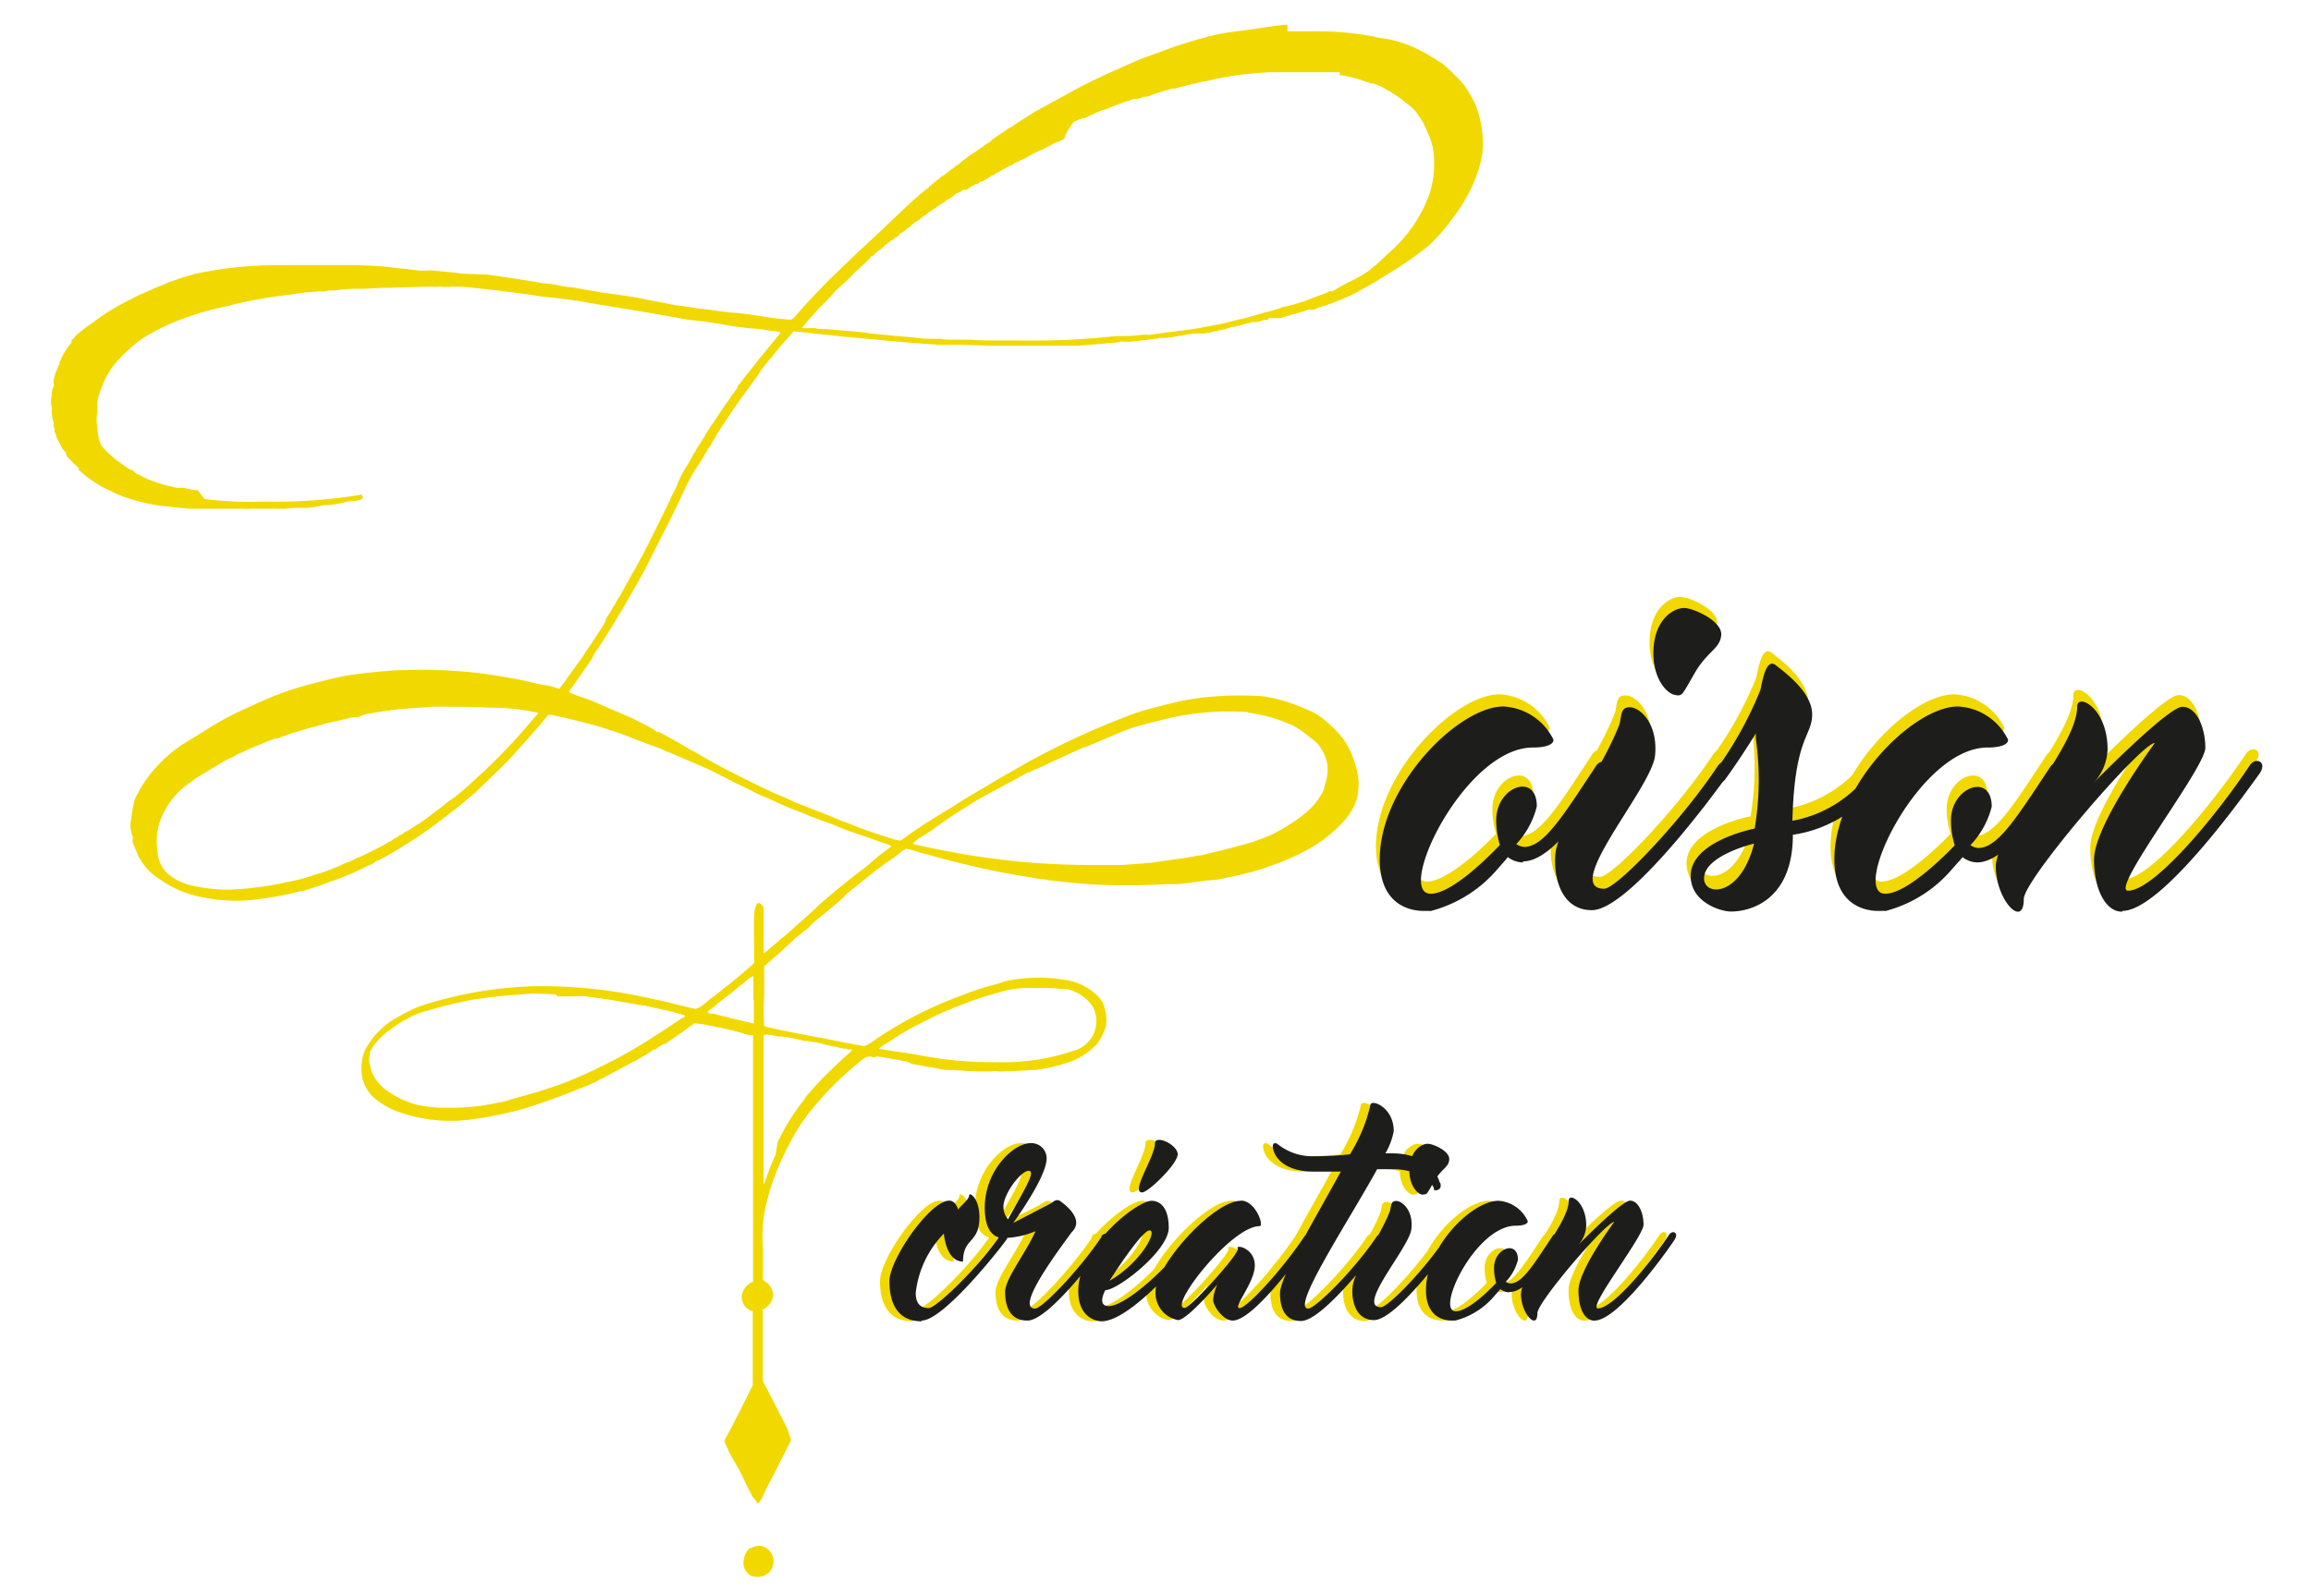 <svg xmlns="http://www.w3.org/2000/svg" viewBox="0 0 152 105"><defs><style>.cls-1{fill:#f1d800;}.cls-2{fill:#1d1d1b;}.cls-3{fill:none;}.cls-4{fill:#f1d900;}</style></defs><g id="Calque_3" data-name="Calque 3"><path class="cls-1" d="M139.34,59.16c2.67,0,8.4-8.18,9-9s-.24-1.16-.62-.56c-2.4,3.59-6.34,8.24-8,8.24-1.24,0,5.08-8.08,5.08-9.41s-.56-2.7-1.51-2.7-5.83,5-5.83,5a3.36,3.36,0,0,0,.91-2.21c0-2.71-2-3.73-2-2.79,0,2.7-5.35,8.3-5.35,10.51s1.84,4.13,1.84,2.14c0-1.27,7.73-10.27,8.62-10.27,0,0-4,5.4-4,7.67,0,2,.78,3.43,1.84,3.43m-9.54-3.24c2.3,0,4.92-4.89,5.43-5.7s-.24-1.16-.62-.57C132.42,53,131.18,55,129.88,55a1.08,1.08,0,0,1-.51-.19,5.68,5.68,0,0,0,1.35-2.49c0-2.27-2.68-1.3-2.68.89a5.16,5.16,0,0,0,.25,1.65S125.34,58,123.75,58c-2.35,0,2.24-9.62,6.73-9.62,1.21,0,1.43-.38,1.32-.57a3.89,3.89,0,0,0-3.27-2.13c-2.94,0-8.13,5.21-8.13,10,0,2.86,1.81,3.4,2.89,3.4h.27a.28.28,0,0,1,.14,0,.1.1,0,0,0,.08,0,8.59,8.59,0,0,0,4.37-2.76c.25-.27.38-.43.38-.43a3.11,3.11,0,0,0,.3-.35,1.68,1.68,0,0,0,1,.35m-18,1c0-1.51,3.3-2.29,3.3-2.29-.9,3.54-3.3,3.48-3.3,2.29M123,49.55a8.15,8.15,0,0,1-5.38,3.64c.14-5.54,1.3-5.54,1.3-7s-1.78-2.76-2.4-3.25-.87,1-1,1.63a24.42,24.42,0,0,1-3,5.37c-.43.62.19,1.19.7.49.73-1,1.44-2.11,2-3a3,3,0,0,0,0,.38,19.51,19.51,0,0,1-.08,5.89s-4.21.81-4.21,3.1c0,1.76,2,2.35,2.65,2.35,1.43,0,4-.86,4.07-4.86v-.19a8.37,8.37,0,0,0,6-4c.57-.89-.24-1.16-.65-.56m-10.29.05c-2.41,3.65-6.67,8.1-7.48,8.1-2.84,0,3.16-6.67,3.35-8.78s-1-3.16-1.68-3.16-.51.68-.7,1.19c-1.27,3.24-4,6.54-4.19,8.48-.13,1.46.35,3.68,2.4,3.68,2.49,0,8.35-8,8.95-8.92s-.25-1.16-.65-.59M110,45c.41,0,.35,0,1.19-1.46s1.67-1.59,1.75-2.51-1.81-1.76-2.43-1.76-1.86.65-2,2.62S109.38,45,110,45M99.9,55.92c2.29,0,4.91-4.89,5.43-5.7s-.25-1.16-.62-.57C102.52,53,101.27,55,100,55a1.12,1.12,0,0,1-.52-.19,5.63,5.63,0,0,0,1.36-2.49c0-2.27-2.68-1.3-2.68.89a5.36,5.36,0,0,0,.24,1.65S95.44,58,93.85,58c-2.35,0,2.24-9.62,6.72-9.62,1.22,0,1.43-.38,1.33-.57a3.89,3.89,0,0,0-3.27-2.13c-2.95,0-8.13,5.21-8.13,10,0,2.86,1.81,3.4,2.89,3.4h.27s.08,0,.13,0a.08.08,0,0,0,.08,0,8.61,8.61,0,0,0,4.38-2.76l.38-.43a3,3,0,0,0,.29-.35,1.71,1.71,0,0,0,1,.35"/><path class="cls-2" d="M139.59,59.93c2.67,0,8.4-8.18,9-9s-.24-1.16-.62-.57c-2.4,3.6-6.35,8.24-8,8.24-1.24,0,5.08-8.07,5.08-9.4s-.57-2.7-1.51-2.7-5.84,5-5.84,5a3.35,3.35,0,0,0,.92-2.22c0-2.7-2-3.72-2-2.78,0,2.7-5.35,8.29-5.35,10.51s1.84,4.13,1.84,2.13c0-1.27,7.72-10.26,8.62-10.26,0,0-4,5.4-4,7.67,0,2,.78,3.43,1.84,3.43m-9.54-3.24c2.3,0,4.92-4.89,5.43-5.7s-.24-1.16-.62-.57c-2.19,3.3-3.43,5.32-4.73,5.32a1,1,0,0,1-.51-.19A5.62,5.62,0,0,0,131,53.07c0-2.27-2.68-1.3-2.68.89a5.24,5.24,0,0,0,.25,1.65S125.59,58.8,124,58.8c-2.35,0,2.24-9.62,6.72-9.62,1.22,0,1.44-.38,1.33-.57a3.89,3.89,0,0,0-3.27-2.13c-2.94,0-8.13,5.21-8.13,10.05,0,2.86,1.81,3.4,2.89,3.4h.27a.18.18,0,0,1,.13,0,.15.15,0,0,0,.09,0,8.59,8.59,0,0,0,4.37-2.76l.38-.43a3.11,3.11,0,0,0,.3-.35,1.65,1.65,0,0,0,1,.35m-18,1.05c0-1.51,3.29-2.29,3.29-2.29-.89,3.53-3.29,3.48-3.29,2.29m11.21-7.43A8.13,8.13,0,0,1,117.89,54c.14-5.54,1.3-5.54,1.3-7s-1.78-2.75-2.4-3.24-.87,1-1,1.62a24.26,24.26,0,0,1-3,5.38c-.43.62.19,1.19.7.49.73-1,1.44-2.11,2-3a2.71,2.71,0,0,0,0,.37,19.48,19.48,0,0,1-.08,5.89s-4.21.81-4.21,3.11c0,1.76,2,2.35,2.64,2.35,1.44,0,4-.86,4.08-4.86v-.19a8.4,8.4,0,0,0,6-4c.57-.89-.25-1.16-.65-.57M113,50.37c-2.41,3.64-6.67,8.1-7.49,8.1-2.83,0,3.16-6.67,3.35-8.78s-1-3.16-1.67-3.16-.51.68-.7,1.19c-1.27,3.24-4,6.54-4.19,8.48-.13,1.46.35,3.68,2.4,3.68,2.49,0,8.35-8.05,8.95-8.92s-.25-1.16-.65-.59m-2.73-4.62c.4,0,.35,0,1.19-1.46s1.67-1.59,1.75-2.51S111.38,40,110.76,40s-1.86.65-2,2.62.89,3.11,1.51,3.11m-10.1,10.94c2.29,0,4.91-4.89,5.43-5.7s-.25-1.16-.63-.57c-2.18,3.3-3.43,5.32-4.72,5.32a1,1,0,0,1-.52-.19,5.51,5.51,0,0,0,1.35-2.48c0-2.27-2.67-1.3-2.67.89a5.44,5.44,0,0,0,.24,1.65S95.69,58.8,94.1,58.8c-2.36,0,2.24-9.62,6.72-9.62,1.22,0,1.43-.38,1.33-.57a3.89,3.89,0,0,0-3.27-2.13c-2.95,0-8.13,5.21-8.13,10.05,0,2.86,1.81,3.4,2.89,3.4h.27s.08,0,.13,0a.11.11,0,0,0,.08,0,8.61,8.61,0,0,0,4.38-2.76l.38-.43a4.47,4.47,0,0,0,.29-.35,1.71,1.71,0,0,0,1,.35"/><path class="cls-1" d="M104.26,86.88c1.56,0,4.92-4.79,5.25-5.3s-.14-.68-.36-.33c-1.41,2.11-3.72,4.83-4.67,4.83-.73,0,3-4.73,3-5.51s-.33-1.58-.88-1.58-3.42,2.93-3.42,2.93a2,2,0,0,0,.54-1.3c0-1.58-1.16-2.18-1.16-1.63,0,1.58-3.13,4.86-3.13,6.15s1.08,2.42,1.08,1.25c0-.74,4.52-6,5-6,0,0-2.34,3.17-2.34,4.5s.46,2,1.08,2M98.67,85c1.35,0,2.88-2.87,3.18-3.34s-.14-.68-.36-.33c-1.28,1.93-2,3.11-2.77,3.11a.6.6,0,0,1-.3-.11,3.24,3.24,0,0,0,.79-1.45c0-1.33-1.56-.76-1.56.52a3.11,3.11,0,0,0,.14,1s-1.73,1.87-2.66,1.87c-1.37,0,1.31-5.63,3.94-5.63.71,0,.84-.22.77-.33A2.24,2.24,0,0,0,97.93,79c-1.72,0-4.76,3-4.76,5.88,0,1.68,1.06,2,1.69,2h.24a.06.06,0,0,0,.05,0,5,5,0,0,0,2.56-1.61l.22-.25a2.62,2.62,0,0,0,.17-.21,1,1,0,0,0,.57.21m-4.08-3.71c-1.4,2.14-3.9,4.75-4.38,4.75-1.66,0,1.85-3.91,2-5.14s-.6-1.85-1-1.85-.3.39-.41.69c-.74,1.9-2.36,3.83-2.45,5-.08.86.21,2.15,1.41,2.15,1.45,0,4.89-4.71,5.23-5.22s-.14-.68-.38-.35M93,78.58c.23,0,.2,0,.69-.85s1-.94,1-1.48-1.06-1-1.42-1-1.09.38-1.19,1.53.52,1.82.89,1.82m1.09-.81c-.24-.85-1.14-1.91-3.12-1.91h-.46a4.33,4.33,0,0,0,.56-1.47c0-1.6-1.54-2.15-1.54-1.69a10.59,10.59,0,0,1-1.34,3.22,19.72,19.72,0,0,1-2.34.13,3.64,3.64,0,0,1-2.34-.74c-.27-.24-.53-.13-.34.42s.89,1.33,2.64,1.33c.64,0,1.22,0,1.78,0-1.74,3.18-4,6.93-4,8,0,.76.19,1.83,1.37,1.83,1.46,0,5-4.69,5.34-5.2s-.15-.68-.37-.33c-1.41,2.1-4,4.71-4.49,4.71-1.16,0,2.59-5.65,4.54-9.17.32,0,.65,0,1,0,1.76,0,2.75.93,2.75,1.39,0,0,.56.07.4-.49M81,79c-1.77,0-5.61,4.21-5.61,6a1.81,1.81,0,0,0,1.48,1.85c.59,0,2.58-2.34,2.58-2.34a3.09,3.09,0,0,0-.27,1c0,.39.63,1.37,1.28,1.37,1.44,0,4.75-4.69,5.1-5.2s-.15-.68-.38-.33c-1.4,2.1-3.77,4.71-4.26,4.71s1-1.66,1-2.81-1.29-1.4-1.12-1.11-3.12,3.91-3.5,3.91c-1.14,0,3.07-5.38,4.92-5.38.35,0-.27-1.68-1.2-1.68m-6.52-.54c.42,0,2.35-1.88,2.35-2.51s-1.51-1.33-1.51-.7c0,.87-1.61,3.21-.84,3.21M75,81c.53,0-.49,2.06-2.64,3.32,0,0,2.11-3.32,2.64-3.32m2.63.41c-1.39,2.11-4.24,4.57-5.3,4.57-.82,0-.24-1.05-.24-1.05.83,0,4.18-2.6,4.18-4.1S75.53,79,75.12,79c-1,0-4.82,3.07-4.82,5.93,0,2,1.52,2,1.52,2,2,0,5.82-4.66,6.15-5.18s-.14-.68-.38-.34m-12.23-2c0-.78,1.13-2.33,1.66-2.33s-.45,1.52-1.36,3.19a1.27,1.27,0,0,1-.3-.86m6.47,2c-1.41,2.1-3.9,4.73-4.38,4.73v0c-1.36,0,1.58-3.89,2.39-5l.09-.11c.72-.82-.53-1.74-.8-1.94s-.45,0-.67.14S66,80.46,66,80.46s2.2-3,2.2-4.25a1,1,0,0,0-1.08-1c-1.09,0-3,1.77-3,4.24,0,1.75.78,2,1.23,2A5.61,5.61,0,0,0,67.48,81c-.66,1.49-2,3.12-2,4s.26,1.88,1.47,1.88c1.45,0,4.88-4.69,5.22-5.2s-.15-.68-.37-.33M60,86.88c1.44,0,5.21-4.79,5.55-5.3s-.14-.68-.38-.33c-1.4,2.11-4.22,4.81-4.71,4.81s-.85-.25-.85-1a6.61,6.61,0,0,1,1.85-3.9S61.58,83,62.72,83c0-1.6,1.08-1.16,1.08-2.93,0-1.25-.68-1.69-.68-1.41s-.7.78-.7.92-.13-.59-.62-.59c-1.25,0-3.92,3.85-3.92,5.3s.54,2.64,2.12,2.64"/><path class="cls-2" d="M104.88,86.88c1.57,0,4.92-4.79,5.25-5.3s-.14-.68-.36-.33c-1.41,2.11-3.72,4.83-4.67,4.83-.73,0,3-4.73,3-5.51s-.34-1.58-.89-1.58-3.42,2.93-3.42,2.93a2,2,0,0,0,.54-1.3c0-1.58-1.15-2.18-1.15-1.63,0,1.58-3.14,4.86-3.14,6.15s1.08,2.42,1.08,1.25c0-.74,4.52-6,5.05-6,0,0-2.35,3.17-2.35,4.5s.46,2,1.08,2M99.3,85c1.34,0,2.88-2.87,3.18-3.34s-.15-.68-.37-.33c-1.28,1.93-2,3.11-2.77,3.11a.64.64,0,0,1-.3-.11,3.29,3.29,0,0,0,.8-1.45c0-1.33-1.57-.76-1.57.52a3.11,3.11,0,0,0,.14,1s-1.72,1.87-2.66,1.87c-1.37,0,1.32-5.63,3.94-5.63.71,0,.84-.22.78-.33A2.27,2.27,0,0,0,98.55,79c-1.72,0-4.76,3-4.76,5.88,0,1.68,1.06,2,1.7,2h.23a.06.06,0,0,0,0,0,5,5,0,0,0,2.56-1.61l.22-.25c.07-.07.13-.15.18-.21a.93.93,0,0,0,.57.21m-4.08-3.71C93.81,83.42,91.31,86,90.83,86c-1.66,0,1.86-3.91,2-5.14s-.61-1.85-1-1.85-.31.39-.42.69c-.74,1.9-2.35,3.83-2.45,5-.08.86.21,2.15,1.41,2.15,1.46,0,4.89-4.71,5.24-5.22s-.15-.68-.38-.35m-1.6-2.7c.24,0,.2,0,.69-.85s1-.94,1-1.48-1.06-1-1.42-1-1.09.38-1.19,1.53.52,1.82.89,1.82m1.09-.81c-.24-.85-1.14-1.91-3.12-1.91h-.45a4.46,4.46,0,0,0,.55-1.47c0-1.6-1.54-2.15-1.54-1.69a10.59,10.59,0,0,1-1.34,3.22,19.58,19.58,0,0,1-2.34.13,3.66,3.66,0,0,1-2.34-.74c-.27-.24-.52-.13-.33.42s.88,1.33,2.64,1.33c.63,0,1.22,0,1.77,0-1.74,3.18-4,6.93-4,8,0,.76.19,1.83,1.38,1.83,1.45,0,5-4.69,5.33-5.2s-.14-.68-.37-.33c-1.4,2.1-4,4.71-4.49,4.71-1.15,0,2.6-5.65,4.54-9.17.32,0,.65,0,1,0,1.76,0,2.75.93,2.75,1.39,0,0,.56.07.4-.49M81.61,79C79.84,79,76,83.2,76,85a1.82,1.82,0,0,0,1.48,1.85c.59,0,2.58-2.34,2.58-2.34a3.09,3.09,0,0,0-.27,1c0,.39.64,1.37,1.29,1.37,1.43,0,4.74-4.69,5.09-5.2s-.14-.68-.38-.33c-1.39,2.1-3.77,4.71-4.26,4.71s1-1.66,1-2.81-1.29-1.4-1.12-1.11-3.11,3.91-3.49,3.91c-1.14,0,3.06-5.38,4.92-5.38.34,0-.27-1.68-1.21-1.68m-6.51-.54c.41,0,2.34-1.88,2.34-2.51s-1.5-1.33-1.5-.7c0,.87-1.62,3.21-.84,3.21m.49,2.5c.52,0-.49,2.06-2.64,3.32,0,0,2.1-3.32,2.64-3.32m2.62.41c-1.39,2.11-4.24,4.57-5.3,4.57-.82,0-.23-1.05-.23-1.05.82,0,4.17-2.6,4.17-4.1S76.16,79,75.75,79c-1,0-4.83,3.07-4.83,5.93,0,2,1.52,2,1.52,2,2,0,5.82-4.66,6.15-5.18s-.14-.68-.38-.34M66,79.36c0-.78,1.12-2.33,1.66-2.33s-.46,1.52-1.36,3.19a1.27,1.27,0,0,1-.3-.86m6.46,2c-1.4,2.1-3.9,4.73-4.38,4.73v0c-1.36,0,1.59-3.89,2.39-5l.1-.11c.71-.82-.54-1.74-.81-1.94s-.44,0-.66.14l-2.46,1.28s2.2-3,2.2-4.25a1,1,0,0,0-1.07-1c-1.09,0-3,1.77-3,4.24,0,1.75.78,2,1.24,2A5.66,5.66,0,0,0,68.11,81c-.67,1.49-2,3.12-2,4s.27,1.88,1.47,1.88c1.45,0,4.89-4.69,5.22-5.2s-.14-.68-.37-.33M60.62,86.88c1.44,0,5.21-4.79,5.56-5.3s-.15-.68-.38-.33c-1.41,2.11-4.23,4.81-4.72,4.81s-.85-.25-.85-1a6.61,6.61,0,0,1,1.85-3.9S62.21,83,63.34,83c0-1.6,1.08-1.16,1.08-2.93,0-1.25-.68-1.69-.68-1.41s-.7.78-.7.92-.12-.59-.61-.59c-1.25,0-3.93,3.85-3.93,5.3s.54,2.64,2.12,2.64"/><rect class="cls-3" x="-6.23" y="-0.95" width="164.47" height="106.9"/><path class="cls-4" d="M84.68,1.63c-.41,0-1.31.14-2.14.27l-1.34.18a12.93,12.93,0,0,0-2,.4c-.59.15-1.9.56-2.2.68l-.64.24L75,3.89s-.22.1-.38.17l-.43.18-.68.31c-1.07.47-2,.92-2.68,1.29l-.77.42-1,.54a7.62,7.62,0,0,1-.68.37s0,0,0,0,0,.06-.09.07-1.07.64-1.68,1.05a1,1,0,0,1-.27.15.07.07,0,0,0,0,0,4.73,4.73,0,0,1-.51.35l-.57.39A1,1,0,0,1,65,9.4a1,1,0,0,0-.21.14c-.06.05-.6.44-1,.68l-.19.15-.21.15a1.88,1.88,0,0,0-.26.22l-.15.11a.33.33,0,0,0-.13.09,1.91,1.91,0,0,1-.31.23c-.12.08-.21.17-.21.2s0,0,0,0-.09,0-.15.08a.37.37,0,0,1-.15.1s0,0,0,0,0,0,0,0a.69.69,0,0,0-.2.15l-.17.14a.3.3,0,0,0-.1.07l-.21.18a.28.28,0,0,0-.12.15s0,0-.07,0-.06,0-.06.05,0,.06,0,.05-.27.16-.81.64-1.33,1.23-1.72,1.6-1.14,1.09-1.89,1.78c-.56.52-1.81,1.72-2.28,2.19-.6.62-1.27,1.32-1.58,1.67-.7.81-.7.81-.88.81l-.57-.05-.53-.06-1.41-.21a11.67,11.67,0,0,0-1.29-.14l-.86-.1c-.38-.06-.55-.09-1.1-.15-.18,0-.45-.05-.59-.08-.53-.08-.84-.13-1-.14a2.52,2.52,0,0,1-.35-.06c-.08,0-.42-.09-.76-.15s-.8-.14-1-.19c-.49-.11-1.13-.22-2.94-.46l-1.63-.29a4.26,4.26,0,0,0-.47-.06c-.08,0-.41-.06-.74-.12a5.87,5.87,0,0,0-.76-.12,4.38,4.38,0,0,1-.48-.06c-.46-.09-2.29-.37-3.36-.52L30.33,18c-.39-.06-.94-.12-1.23-.14l-.61-.06a2.1,2.1,0,0,0-.43,0,3.15,3.15,0,0,1-.5,0c-.1,0-.45-.07-.8-.1s-.83-.08-1.09-.12c-.55-.06-1.08-.1-2-.13l-.82,0-1,0c-.46,0-1.05,0-1.31,0s-1.17,0-2,0a25.41,25.41,0,0,0-5.67.56,19.34,19.34,0,0,0-1.94.63,3,3,0,0,1-.43.19c-.21.07-.55.23-.76.32l-.4.18c-.05,0-1.05.51-1.54.78a14.69,14.69,0,0,0-1.47.94s-.14.12-.23.18A9.81,9.81,0,0,0,5,22.07a4,4,0,0,1-.3.34.08.08,0,0,0,0,.07.11.11,0,0,1,0,.07,4.18,4.18,0,0,0-.79,1.32.27.27,0,0,1,0,.11.88.88,0,0,0-.13.23c0,.11-.1.23-.12.29l-.05.16-.07.3a1,1,0,0,0,0,.34c0,.05,0,.1,0,.1a1,1,0,0,0-.13.47c0,.06,0,.1,0,.1s0,0,0,0a1.71,1.71,0,0,0,0,.87s0,0,0,.06a2.46,2.46,0,0,0,.11.88.48.48,0,0,1,0,.18.66.66,0,0,0,.06.22c0,.06,0,.12,0,.14s0,.06,0,.09a.6.6,0,0,1,.11.24,1.07,1.07,0,0,0,.2.43s0,.08.08.18a1.45,1.45,0,0,0,.22.36.72.72,0,0,1,.16.22.06.06,0,0,0,0,.06s0,0,0,0,0,.11.45.53a3.13,3.13,0,0,0,.38.35s0,0,0,.08,0,.08,0,.08a.9.9,0,0,1,.21.16l.25.22.18.13.17.12a7.15,7.15,0,0,0,1.2.69A8.92,8.92,0,0,0,9.19,33l.45.11.49.1.49.08c.33,0,.83.1,1.86.18.45,0,2.19,0,2.76,0l.76,0a3.12,3.12,0,0,0,.47,0l.47,0,.63,0,.49,0a1.67,1.67,0,0,0,.33,0l.37,0,.59-.06a1.39,1.39,0,0,1,.27,0,.59.59,0,0,0,.23,0l.34,0c.27,0,1.08-.16,1.15-.18l.2,0c.29,0,1-.14,1.19-.2a2.31,2.31,0,0,1,.35-.06c.07,0,.14,0,.15,0a.19.19,0,0,1,.08,0c.53-.1.61-.15.52-.33s-.06-.1-.16-.08a34.76,34.76,0,0,1-6.21.44,24.94,24.94,0,0,1-4-.17L13,32.25c-.29,0-.62-.09-.88-.15a1.12,1.12,0,0,0-.3,0s0,0,0,0,0,0,0,0a.41.41,0,0,1-.17,0l-.4-.1a5.87,5.87,0,0,1-1-.28c-.07,0-.13-.06-.13-.05a3.79,3.79,0,0,1-.68-.28.49.49,0,0,1-.18-.11s-.06,0-.13-.05A.84.84,0,0,1,8.79,31a.49.49,0,0,0-.19-.1.33.33,0,0,1-.12-.06l-.35-.24a6.57,6.57,0,0,1-1.38-1.19c-.18-.2-.27-.51-.36-1.28a3.66,3.66,0,0,1,0-1c0-.2,0-.44,0-.53a2.94,2.94,0,0,1,.22-.89A5.84,5.84,0,0,1,7.5,24a10.27,10.27,0,0,1,1.84-1.71c.06,0,.1-.06.1-.08a0,0,0,0,1,0,0,.41.41,0,0,0,.18-.1,17,17,0,0,1,1.65-.84,18.91,18.91,0,0,1,3.55-1.1,3.24,3.24,0,0,0,.49-.13,33.5,33.5,0,0,1,3.87-.67l.42-.06a12,12,0,0,1,1.58-.14.55.55,0,0,0,.21,0,2.18,2.18,0,0,1,.38-.07,1.8,1.8,0,0,0,.32,0A8.62,8.62,0,0,1,23.29,19l.66,0s1.41-.08,1.55-.07a.23.23,0,0,0,.14,0s0,0,0,0a0,0,0,0,0,0,0c.06,0,2.62-.08,2.88-.07a.8.8,0,0,0,.28,0,.19.19,0,0,1,.14,0,4.66,4.66,0,0,0,.82,0,12.29,12.29,0,0,1,1.33.07l1,.11c.61.06,2.47.3,3.29.43a8.35,8.35,0,0,0,.83.1c.16,0,1.77.21,2.13.28l1,.18c1.75.27,4.47.74,5.39.91.3.06.72.12.94.14.52.05,1.15.14,1.88.27s1.36.21,2,.27c.29,0,.62.06.73.08l.41.06c.59.06.69.1.61.2s-.22.27-.45.53l-.49.61-.26.31c-.09.1-.32.39-.51.64s-.39.49-.42.53-.16.19-.26.33a4.85,4.85,0,0,1-.4.49l0,.08a.57.57,0,0,1-.12.18,1.08,1.08,0,0,0-.12.2s0,0,0,0a.88.88,0,0,0-.18.21c-.07.12-.24.36-.36.53s-.52.76-.76,1.13c0,0-.16.23-.3.44s-.29.46-.33.55l-.32.5a2.31,2.31,0,0,0-.22.35.9.9,0,0,1-.1.18,1,1,0,0,0-.14.22s-.19.35-.38.68a6.22,6.22,0,0,0-.62,1.2,5.12,5.12,0,0,1-.25.53c-.07.13-.18.36-.24.51s-1.8,3.65-1.86,3.74-.14.24-.27.49-.26.48-.29.52a.26.26,0,0,0-.06.08s-.14.27-.3.56a4.62,4.62,0,0,0-.31.58,0,0,0,0,1,0,0s-.06,0-.08.11a2.3,2.3,0,0,1-.25.42,1.08,1.08,0,0,0-.13.23l-.12.22a1.52,1.52,0,0,0-.18.29l-.26.42a.6.6,0,0,0-.12.22s0,.08,0,.08a.09.09,0,0,0-.05.08s0,.06,0,.06-.05,0-.07.07-1.05,1.63-1.12,1.72a.56.56,0,0,0-.1.14,3.47,3.47,0,0,1-.26.4s-.2.26-.37.51l-.34.47-.1.14-.18.24c0,.07-.13.19-.18.27l-.2.26-.09.11-.33-.11a4.77,4.77,0,0,0-.49-.12,7.91,7.91,0,0,1-1-.2c-.43-.11-1.49-.31-2.6-.49a31.63,31.63,0,0,0-5.21-.33L26,44.1l-.76.06c-.64.05-1.59.16-2.37.28s-2.9.67-3.66.92a22,22,0,0,0-2.49,1s-.25.12-.5.23A18.57,18.57,0,0,0,13.59,48l-1.15.71a9,9,0,0,0-3.23,3.21,3.5,3.5,0,0,1-.2.37,1.79,1.79,0,0,0-.22.58,1.69,1.69,0,0,1-.07.34c0,.14-.07.46-.1.72a1.8,1.8,0,0,0,0,.75,1.76,1.76,0,0,0,.11.36.47.47,0,0,1,0,.17.93.93,0,0,0,0,.22c0,.06.06.15.08.2.08.2.12.28.2.47a1.25,1.25,0,0,1,.08.22,1.48,1.48,0,0,0,.13.21,1.15,1.15,0,0,1,.12.2,4.27,4.27,0,0,0,.56.65,4.83,4.83,0,0,0,.73.55l.23.15a7.13,7.13,0,0,0,2.16.89c.43.09.82.16.94.17l.43.06a11,11,0,0,0,2.29,0l.75-.1c.58-.08,1.48-.25,1.88-.35l.47-.12.11,0,.41-.13c.19-.06.55-.17.79-.26l.7-.26.41-.14a19.54,19.54,0,0,0,1.82-.79,3.67,3.67,0,0,1,.48-.21s0,0,0,0a1.28,1.28,0,0,1,.42-.25l.58-.31.22-.14c.07,0,.89-.53,1.31-.8l.34-.21c.14-.09.75-.52,1-.69l.45-.35c.81-.59,2-1.53,2.66-2.16s2.09-2,2.34-2.33l.54-.6c.43-.48.54-.61,1-1.13l.46-.55a2.25,2.25,0,0,0,.17-.21.22.22,0,0,1,.15-.09c.24,0,2.62.58,3.42.83,1.06.34,1.56.51,2,.7.71.27,1.33.51,1.54.57l.41.16a2.82,2.82,0,0,0,.53.23l.77.33.74.32a20.87,20.87,0,0,1,1.94.9l.82.42c.71.34,1,.48,1,.48l.22.12c.1.06.34.17.52.25.35.14.5.21,1.12.49s.79.35,1.21.51c.22.08.61.23.85.34s1,.38,1.46.54l.26.11.23.09.26.11c.15.06.41.16,1.31.46l.56.2.68.24c.34.11.63.22.64.23s-.11.13-.29.25l-.56.42L57,57c-.82.61-1.11.84-2,1.57-.64.55-1.19,1-1.31,1.15l-.27.25L52.26,61c-.27.25-.61.55-.77.67a4.22,4.22,0,0,0-.37.32l-.34.28a1.56,1.56,0,0,0-.25.23s-.07.07-.14.11a.61.61,0,0,0-.16.11,11.3,11.3,0,0,1,0-1.2c0-.69,0-1.39,0-1.57s0-.33-.17-.46-.22-.14-.34.12-.15.43-.12,2.69v1.06l-.18.17c-.28.25-1.35,1.15-1.53,1.28s-.28.21-.41.33l-.47.37c-.12.08-.33.24-.45.34a2.57,2.57,0,0,1-.79.53s-.45-.09-.89-.2c-1.14-.29-1.2-.31-2.18-.51a32.75,32.75,0,0,0-7.47-.79,26.63,26.63,0,0,0-7.62,1.32,10.4,10.4,0,0,0-1.29.63L26,67a5.33,5.33,0,0,0-2,2.1A3.18,3.18,0,0,0,23.85,71a2.67,2.67,0,0,0,.65,1.13,5.08,5.08,0,0,0,1.88,1.08,10.25,10.25,0,0,0,4.95.39,24.42,24.42,0,0,0,2.46-.48l.55-.15c.76-.21,3-1,3.63-1.29l.3-.12s.1,0,.11-.06,0,0,0,0a.88.88,0,0,0,.35-.12,2.36,2.36,0,0,1,.34-.14.9.9,0,0,0,.18-.1.91.91,0,0,1,.18-.11c.05,0,1.42-.74,2-1.06l.26-.15.09,0a1.42,1.42,0,0,1,.22-.15l.28-.16.24-.14.32-.21a.52.52,0,0,1,.21-.12s.08,0,.08,0a1.86,1.86,0,0,1,.58-.37.1.1,0,0,0,.08,0s.17-.14.36-.27c.6-.41.79-.54,1.06-.75a1.69,1.69,0,0,1,.32-.21s0,0,0,0,0,0,.08-.08.16,0,.48,0a4.33,4.33,0,0,1,.48.1,20.42,20.42,0,0,1,2.45.57,1.74,1.74,0,0,0,.3.08l.21,0v6.28c0,2.55,0,5.84,0,7.29v2.65l-.14.06a1.13,1.13,0,0,0-.51.55.9.9,0,0,0,0,.8.85.85,0,0,0,.48.47l.15.05v2.44l0,2.43-.62,1.25c-.63,1.24-.92,1.81-1.13,2.17a.76.76,0,0,0-.11.27,7.8,7.8,0,0,0,.61,1.26,13.71,13.71,0,0,1,.74,1.41c.09.19.26.53.37.73a1.49,1.49,0,0,0,.27.43c.09,0,.13.27.22.26a1.12,1.12,0,0,0,.29-.42c.08-.2.31-.66.49-1s.52-1,.74-1.45l.44-.86s.08-.15.13-.26l.08-.19L51.79,94l-.61-1.2-.57-1.1c-.14-.27-.29-.57-.35-.67l-.09-.18,0-2.27c0-1.25,0-2.32,0-2.37s0-.09.07-.09a.86.86,0,0,0,.26-.2.94.94,0,0,0,.33-.85,1.09,1.09,0,0,0-.47-.74.64.64,0,0,1-.18-.14s0-.94,0-2a10.65,10.65,0,0,1,.09-2.4,15.85,15.85,0,0,1,1.47-4.18,13,13,0,0,1,1.85-2.86l.43-.49a19.09,19.09,0,0,1,2.14-2.08l.27-.23c.39-.34.51-.41.69-.43s.18,0,.17,0,.22.08.33,0,.1,0,.1,0,0,0,.07,0a2.7,2.7,0,0,1,.4.06l.49.09.47.08.45.08A2.67,2.67,0,0,1,60,70a4.43,4.43,0,0,0,.53.09l.53.11c.2,0,.85.16,1.19.2l.37,0c.36,0,.8.06,1.69.09.48,0,.89,0,.91,0s0,0,0,0a1.63,1.63,0,0,1,.52,0c.62,0,2-.07,2-.09a1.4,1.4,0,0,1,.28,0,11.15,11.15,0,0,0,2.43-.57,4.62,4.62,0,0,0,1.7-1.14,4.15,4.15,0,0,0,.6-1.21,2.88,2.88,0,0,0-.27-1.6c-.06-.07-.13-.19-.17-.24A3.86,3.86,0,0,0,70,64.46a10.43,10.43,0,0,0-3.9.1,7.43,7.43,0,0,1-.73.23,14.09,14.09,0,0,0-1.62.51l-.9.34a25.2,25.2,0,0,0-5.41,2.85,2.6,2.6,0,0,1-.57.33c-.11,0-1.32-.22-2-.37l-1.08-.21c-1.37-.24-3.45-.67-3.53-.74a16.13,16.13,0,0,1,0-2V63.57l.51-.44c.53-.46.86-.76,1.41-1.28a2.46,2.46,0,0,1,.37-.31s.1-.07.18-.14a.59.59,0,0,1,.17-.15,1.78,1.78,0,0,0,.36-.31,4.79,4.79,0,0,1,.55-.5c.14-.11.3-.23.35-.28l.43-.36c.42-.35,1-.83,1-.91l.62-.51.88-.7c.55-.45,1-.78,1.43-1.07a7.36,7.36,0,0,0,.63-.47c.24-.2.44-.32.51-.3.3.08.59.16.84.25l.42.11.39.1c.47.15,1.63.44,2.24.58l.85.2c.5.13,2.31.48,3,.58a3.64,3.64,0,0,1,.47.08l.49.08c.2,0,.48.06.61.09l1.62.17,1,.09a42.44,42.44,0,0,0,5.07,0,1.16,1.16,0,0,1,.29,0c.52,0,.68,0,1.48-.12.45-.05.87-.11.93-.13a.27.27,0,0,1,.14,0,6.31,6.31,0,0,0,1.29-.2,19.13,19.13,0,0,0,2.36-.6l.66-.24a14.53,14.53,0,0,0,2.69-1.27A9,9,0,0,0,88.41,54a4.68,4.68,0,0,0,.67-1,2.13,2.13,0,0,1,.12-.29,4.08,4.08,0,0,0,0-2.23,5.94,5.94,0,0,0-.85-1.87,8,8,0,0,0-1.26-1.27l-.26-.19-.2-.14-.29-.16a13.81,13.81,0,0,0-1.53-.62A9.32,9.32,0,0,0,83,45.8a22.66,22.66,0,0,0-4.07.11l-.67.1c-.49.07-2.32.52-3.09.75-.46.14-.69.22-1.68.61a51.76,51.76,0,0,0-6.13,2.91l-1,.58-.24.13-.57.33-.71.43c-.54.31-1.71,1-1.92,1.16l-.37.23-.6.36-.53.33-.2.13a.45.45,0,0,1-.16.1l-.28.17-.31.22c-.26.16-.6.39-.88.6a3.5,3.5,0,0,1-.37.26,2.9,2.9,0,0,1-.54-.13l-.6-.19c-.23-.06-1.94-.66-2-.72l-.57-.21a5.39,5.39,0,0,1-.53-.21s-.37-.16-.78-.32l-1-.39c-.12-.06-.27-.11-.32-.13a11.13,11.13,0,0,1-1.09-.46,5.27,5.27,0,0,0-.53-.23c-.47-.18-2.32-1.08-3.6-1.75-.86-.45-1-.54-1.64-.91a4.89,4.89,0,0,0-.54-.3.68.68,0,0,1-.19-.11c-.2-.13-1-.59-1.39-.79l-.3-.17s-.28-.16-.31-.13,0,0,0,0,0,0-.07,0A.71.71,0,0,1,43,48c-.12-.1-1.59-.85-2-1l-.29-.13-.35-.14-.75-.33a15.1,15.1,0,0,0-1.45-.57,5.09,5.09,0,0,1-.73-.29s.09-.2.16-.28,1.07-1.52,1.3-1.86L39.1,43c.13-.18.29-.43.37-.55.39-.6,1.16-1.84,1.16-1.87a1.3,1.3,0,0,1,.14-.23c.15-.23.7-1.19,1.23-2.13s.47-.85,1-1.91c.95-1.86,1.42-2.8,1.75-3.51l.38-.82c.21-.42.47-.88.61-1.1a13.93,13.93,0,0,0,.76-1.23,2,2,0,0,1,.17-.26.84.84,0,0,0,.13-.21c0-.06.12-.2.19-.31a1,1,0,0,0,.12-.23s0-.05,0-.05a.71.71,0,0,0,.16-.19c.11-.19.44-.68.61-.94l.25-.36a2.36,2.36,0,0,1,.19-.29l.21-.31.73-1c.14-.2.61-.82.71-1a.28.28,0,0,0,.06-.1.48.48,0,0,1,.11-.15l.19-.25c.07-.09.38-.46.47-.55l.19-.25.32-.39.51-.58.35-.42.23,0,.53.06,1,.11,1.14.12c.59.07,1.24.13,1.66.16l2,.19,1.45.12.78.06.82.05.84,0c.08,0,1.13,0,2.33.06,1.83,0,4.78,0,5.74,0,.48,0,1.11-.07,1.49-.1l.7-.06c.61-.05.77-.07.75-.11s0,0,.13,0a4.64,4.64,0,0,0,.67,0l.88-.09c.86-.11.92-.12.92-.14s.1,0,.22,0a4.76,4.76,0,0,0,.71-.07l.38-.07.47-.08.42-.07a.9.9,0,0,0,.29,0,.56.56,0,0,1,.28,0,3.27,3.27,0,0,0,.64-.09l.57-.13a3.24,3.24,0,0,0,.68-.18.49.49,0,0,1,.22-.05.33.33,0,0,0,.24-.06s0,0,0,0,0,0,.08,0l.95-.25c.06,0,.11,0,.1,0s0,0,.11,0a1.53,1.53,0,0,0,.52-.14s0,0,.08,0,.08,0,.08,0,0,0,.06,0,.07,0,.09-.06,0-.08.16-.06.14,0,.14,0,.06,0,.18,0,.15,0,.13,0,0-.05,0,0,.59-.1.55-.14,0,0,.07,0,.13,0,.23-.06a.39.39,0,0,1,.18-.06.77.77,0,0,0,.27-.07l.4-.12a1,1,0,0,0,.27-.1c.07,0,.15-.05.18,0s.07,0,.07,0,0,0,.08,0,.08,0,.09,0a2.07,2.07,0,0,1,.44-.18,15.39,15.39,0,0,0,2.45-1l.35-.21c.48-.25.84-.46,1.68-1a21.81,21.81,0,0,0,2.63-1.83,11.81,11.81,0,0,0,1.41-1.58l.32-.43c.11-.14.27-.38.37-.52s.24-.4.57-1a8.79,8.79,0,0,0,.85-2.46,6.82,6.82,0,0,0-.51-3.43,10.06,10.06,0,0,0-.69-1.16,15.07,15.07,0,0,0-1.46-1.43,3,3,0,0,1-.4-.24.19.19,0,0,0-.1-.07,1,1,0,0,1-.22-.13,7.22,7.22,0,0,0-.74-.41,7.73,7.73,0,0,0-2.34-.77c-.18,0-.49-.08-.69-.13a20.29,20.29,0,0,0-4.07-.34H84.68m3.44,2.88a7,7,0,0,1,1.47.35l.59.2.12,0,.36.13a2.52,2.52,0,0,1,.39.18,1.56,1.56,0,0,0,.28.17,1.28,1.28,0,0,1,.24.15.28.28,0,0,0,.1.06,6.31,6.31,0,0,1,.86.64,2.67,2.67,0,0,1,.57.5c.11.13.51.74.51.76s.09.19.18.4a5.88,5.88,0,0,1,.45,1.22,6.62,6.62,0,0,1-.2,3,9.29,9.29,0,0,1-2.76,4c-.34.33-.72.68-.83.77s-.28.22-.36.3a9,9,0,0,1-1.5.85c-.29.16-.64.35-.76.43s-.25.13-.29.11-.08,0-.09,0a3.3,3.3,0,0,1-.6.25c-.5.19-.78.29-1.06.41l-.27.08-.35.11-.51.14c-.19,0-.47.13-.63.18s-.47.14-.7.19l-.43.12a12.83,12.83,0,0,1-1.47.39c-1,.26-1.24.31-1.37.33l-.3.05c-.4.09-1.14.22-1.44.26s-.94.12-1.45.19c-.15,0-.46.06-.69.09a4.17,4.17,0,0,0-.47.07,1.08,1.08,0,0,1-.32,0c-.14,0-.26,0-.26,0a9.37,9.37,0,0,1-1,.09.39.39,0,0,0-.17,0l-.18,0-.38,0a51.16,51.16,0,0,1-6.42.29c-2.09,0-3,0-3.05-.05l-.7,0c-.64,0-1.32,0-1.32-.06l-.45,0c-.43,0-.82,0-1.29-.08l-.77-.07-.92-.08-.76-.08c-.21,0-.58-.06-.82-.1l-.75-.08-.82-.06-1-.09c-.28,0-.59,0-.68-.06a4.1,4.1,0,0,0-.41,0l-.24,0-.12,0-.13,0a8.35,8.35,0,0,1,.69-.83.33.33,0,0,0,.09-.11s.36-.39.75-.78a9.56,9.56,0,0,0,.7-.77s0,0,0,0a14.44,14.44,0,0,0,1.18-1.1c0-.06.13-.13.17-.17l.3-.28.23-.21a2.79,2.79,0,0,0,.47-.5s0,0,.06,0a.1.1,0,0,0,.08-.06,1.75,1.75,0,0,1,.35-.31,2.38,2.38,0,0,0,.31-.25s.05-.07.13-.12a1.36,1.36,0,0,0,.25-.2s.11-.09.14-.09,0,0,0,0,0,0,0,0,.07,0,0,0-.05,0,0,0a.26.26,0,0,0,.17-.11c0-.05.1-.08.1-.06s0,0,.07-.05a.42.42,0,0,1,.15-.12.05.05,0,0,0,0-.08s0,0,0,0,.2-.07.35-.2.36-.3.4-.3a.06.06,0,0,0,.05-.06.06.06,0,0,1,.06-.06.11.11,0,0,0,.09-.06.42.42,0,0,1,.14-.11,3.81,3.81,0,0,0,.35-.24,2,2,0,0,1,.28-.21c.05,0,.22-.15.2-.18s0,0,0,0a.82.82,0,0,0,.21-.12.7.7,0,0,1,.19-.12s.08,0,.12-.09a.27.27,0,0,1,.13-.08s0,0,0,0,.07-.07.14-.11.15-.09.15-.11,0,0,.06,0a.14.14,0,0,0,.1-.09s.06-.07.07-.07a2.14,2.14,0,0,0,.64-.44s0,0,0,0,.36-.13.41-.2a.11.11,0,0,1,.09-.05s.06,0,.06,0,0,0,.08,0,.08,0,.08,0a1.28,1.28,0,0,1,.41-.28.28.28,0,0,0,.14-.09.15.15,0,0,1,.09,0,.54.54,0,0,0,.16-.09.39.39,0,0,1,.17-.1.15.15,0,0,0,.09,0,1.1,1.1,0,0,1,.23-.15,3,3,0,0,0,.26-.17.2.2,0,0,1,.12-.06.33.33,0,0,0,.18-.1.33.33,0,0,1,.16-.1,1.14,1.14,0,0,0,.2-.1.85.85,0,0,1,.2-.11s0,0,0,0,.1-.07.23-.13.21-.11.2-.13,0,0,.07,0a.24.24,0,0,0,.15-.09s.09-.08.12-.08.34-.13.34-.17,0,0,0,0a2.25,2.25,0,0,0,.52-.24,9.33,9.33,0,0,1,1-.5.19.19,0,0,0,.1-.05,1.38,1.38,0,0,1,.25-.13,1.52,1.52,0,0,0,.24-.13.18.18,0,0,1,.1-.06,3.41,3.41,0,0,0,.67-.29A3.12,3.12,0,0,1,70.66,8l.25-.11a2,2,0,0,1,.3-.11l.13,0a.76.76,0,0,1,.16-.09l.41-.19.46-.2a.33.33,0,0,0,.15-.07s0,0,.08,0a1.31,1.31,0,0,0,.25-.09c.35-.15,1.24-.48,1.49-.55a.74.74,0,0,0,.19-.08s0,0,.09,0,.07,0,.07,0,0,0,0,0,.06,0,.09,0a.11.11,0,0,1,.11,0s0,0,0,0a1.16,1.16,0,0,1,.39-.15.19.19,0,0,0,.1,0c.12,0,.68-.23.89-.29l.45-.14c.13,0,.3-.09.37-.11l.22,0c.15-.06,1.57-.41,2-.48l.5-.11a19.8,19.8,0,0,1,2.64-.4l1-.08c.51,0,4.25,0,4.66,0M32.41,46.56a14,14,0,0,1,3,.34.72.72,0,0,1-.13.17c-.07.07-.23.25-.34.39l-.33.38c-.06.08-.16.18-.2.23l-.27.31c-.43.51-1.89,2-2.53,2.57l-.49.45c-.3.28-1.11,1-1.54,1.27l-.3.23s-.19.16-.37.29l-.35.26-.24.19-.28.22-.42.28-.62.4a2,2,0,0,1-.29.17l-.06,0a.71.71,0,0,1-.32.22.17.17,0,0,0-.12.08.19.19,0,0,1-.11.08,1.16,1.16,0,0,0-.25.14,1.26,1.26,0,0,1-.23.15.43.43,0,0,0-.15.08c-.13.1-1.8.94-1.86.94a1,1,0,0,0-.24.1,4.28,4.28,0,0,1-.72.31.17.17,0,0,0-.11.06,3.92,3.92,0,0,1-.38.16l-.67.27c-.16.06-.43.15-.72.23l-.34.11-.33.11-.49.13-.59.13-.49.1a21.41,21.41,0,0,1-3.23.41,10.26,10.26,0,0,1-2.83-.3A3.57,3.57,0,0,1,11,57.46,2.21,2.21,0,0,1,10.36,56a4.06,4.06,0,0,1,.15-1.93,5.21,5.21,0,0,1,1.93-2.54,3.09,3.09,0,0,0,.31-.23.93.93,0,0,1,.18-.13s.22-.13.45-.27.63-.39.89-.54l.61-.36.31-.15a1.57,1.57,0,0,0,.29-.14,1.52,1.52,0,0,1,.34-.17l.51-.23.31-.15.25-.09c.29-.13.49-.21.83-.34a2.16,2.16,0,0,0,.35-.14.42.42,0,0,1,.15,0,.67.67,0,0,0,.19-.06,1.88,1.88,0,0,1,.35-.13,1.61,1.61,0,0,0,.27-.1,2.72,2.72,0,0,1,.45-.14L20,48a5.64,5.64,0,0,1,.59-.16l.6-.17a5.88,5.88,0,0,1,.74-.18c.62-.14,1.07-.25,1.21-.3l.17,0,.2,0L24,47l.8-.14c.29-.05.78-.12,1.55-.21l1.07-.08,1.14-.08c.46,0,2.83,0,3.84.08m49.69.32a9.79,9.79,0,0,1,2.64.71,3.82,3.82,0,0,1,.78.42l.14.1c.13.08.89.68,1,.8a2.58,2.58,0,0,1,.19.25,2.54,2.54,0,0,1,.36,2.26c-.06.23-.13.48-.15.57a4.53,4.53,0,0,1-1.25,1.54l-.27.22a15.07,15.07,0,0,1-1.7,1.06,7.85,7.85,0,0,1-.83.35l-.51.19c-.17.07-1.69.48-2.65.71l-.88.21c-.14,0-.62.11-1.29.2l-.57.08-.55.08-.6.09c-.37.05-.56.06-1.35.12l-.81.06-1.37,0c-1.15,0-2.1,0-3.78-.1-1.3-.08-2-.15-3.68-.37-.64-.09-1.68-.25-2.17-.35l-1.06-.2-.82-.17-.56-.12a1.26,1.26,0,0,1-.32-.1,3.09,3.09,0,0,1,.76-.55c.22-.14.52-.34.67-.46.3-.22.9-.63,1.44-1l.9-.56c.48-.31.79-.48,2-1.13l.67-.36.41-.22.4-.22a1.71,1.71,0,0,1,.4-.2.12.12,0,0,0,.08,0,.76.76,0,0,1,.32-.17,8.67,8.67,0,0,0,.85-.39l1-.46.93-.42a2.51,2.51,0,0,1,.37-.16,3,3,0,0,0,.38-.14l1.11-.47.48-.2c.13-.07,1.12-.46,1.36-.54l.88-.24.8-.2a17.82,17.82,0,0,1,5.84-.56M49.58,65.75c0,.88,0,1.59,0,1.59l-.44-.1-.74-.18c-.76-.18-1.25-.3-1.45-.37l-.19,0c-.11,0-.22-.08-.22-.11a1.11,1.11,0,0,1,.28-.24,4.5,4.5,0,0,0,.43-.36l.37-.29c.22-.15.59-.44.76-.59a3.5,3.5,0,0,1,.35-.28,2.7,2.7,0,0,0,.3-.25,1.88,1.88,0,0,1,.52-.36s0,.24,0,1.59M68.78,65a6.41,6.41,0,0,1,.92.06.1.1,0,0,0,.09,0,1.9,1.9,0,0,1,.32,0,2.81,2.81,0,0,1,1.73,1.11,2,2,0,0,1,.21,1.49,1.79,1.79,0,0,1-.44.85,2.05,2.05,0,0,1-1.09.65,14.51,14.51,0,0,1-5,.72,24.38,24.38,0,0,1-4.78-.41l-1.09-.19C59,69.2,57.84,69,57.81,69a2.82,2.82,0,0,1,.65-.45c.18-.11.37-.24.42-.28l.35-.22.49-.29c.19-.12,1.81-.94,2.21-1.12.65-.29,2.46-1,3.05-1.14l.69-.2a6.37,6.37,0,0,1,2-.3l1.1,0m-32.09.55,1,0a5.65,5.65,0,0,1,.88,0l.75.11.84.12,1.66.29.45.08c.21,0,.51.1,1.45.3.51.11,1.24.31,1.32.35s0,.1-.26.24l-.49.33c-.09.07-.26.18-.39.26l-.7.45a31.39,31.39,0,0,1-2.73,1.62l-.84.43c-.06,0-.28.14-.47.23l-.59.27c-.54.24-1.24.54-1.39.59l-.21.08s-1.27.44-1.41.47l-.31.1-.41.12-.61.17-.59.16-.2.07a1.24,1.24,0,0,1-.2.06l-.64.13a14.2,14.2,0,0,1-2.74.3c-.44,0-.83,0-.84,0a11.39,11.39,0,0,1-1.49-.17,6.29,6.29,0,0,1-2.13-1,2.89,2.89,0,0,1-1-1.36,1.49,1.49,0,0,0-.06-.28,1.39,1.39,0,0,1,0-.73c0-.08,0-.14,0-.14s0,0,0,0a.85.85,0,0,0,.13-.2,1.43,1.43,0,0,1,.31-.44,3.56,3.56,0,0,1,.46-.48.63.63,0,0,0,.15-.12.48.48,0,0,1,.15-.12.26.26,0,0,0,.12-.08,6.27,6.27,0,0,1,1.2-.77,4.86,4.86,0,0,1,1.2-.48l.58-.17c.49-.15,2.08-.51,2.51-.58,1-.15,1.82-.24,2.78-.31l1-.08c.17,0,1,0,1.64.06m13.76,2.59a1.35,1.35,0,0,0,.24.06h.09l.27.05a.88.88,0,0,1,.18.06l.1,0,.08,0,.13,0a11.11,11.11,0,0,1,1.29.24,1,1,0,0,0,.35.06,7.23,7.23,0,0,1,1.25.24l.55.13a.25.25,0,0,1,.12,0,3.22,3.22,0,0,0,.54.13.42.42,0,0,1,.14,0,.68.68,0,0,0,.2.06,1.23,1.23,0,0,1,.22,0s-.17.21-.47.46c-.47.39-1.91,1.83-2.13,2.11l-.22.26a1.64,1.64,0,0,0-.32.4,1.85,1.85,0,0,1-.18.24,18.07,18.07,0,0,0-1.08,1.61c-.2.37-.36.69-.52,1L51,76c-.15.31-.32.73-.54,1.33s-.24.63-.24.45V68.13c0-.06,0-.06.21,0"/><path class="cls-4" d="M49.44,101.81a.64.64,0,0,0-.27.19.62.62,0,0,1-.09.12,1.57,1.57,0,0,0-.18.7,1,1,0,0,0,.5.86,1.67,1.67,0,0,0,.54.06l.35-.08.27-.18a1.05,1.05,0,0,0,0-1.51l-.15-.12a.93.93,0,0,0-1,0"/><rect class="cls-3" x="3.21" y="1.62" width="94.52" height="102.11"/></g></svg>